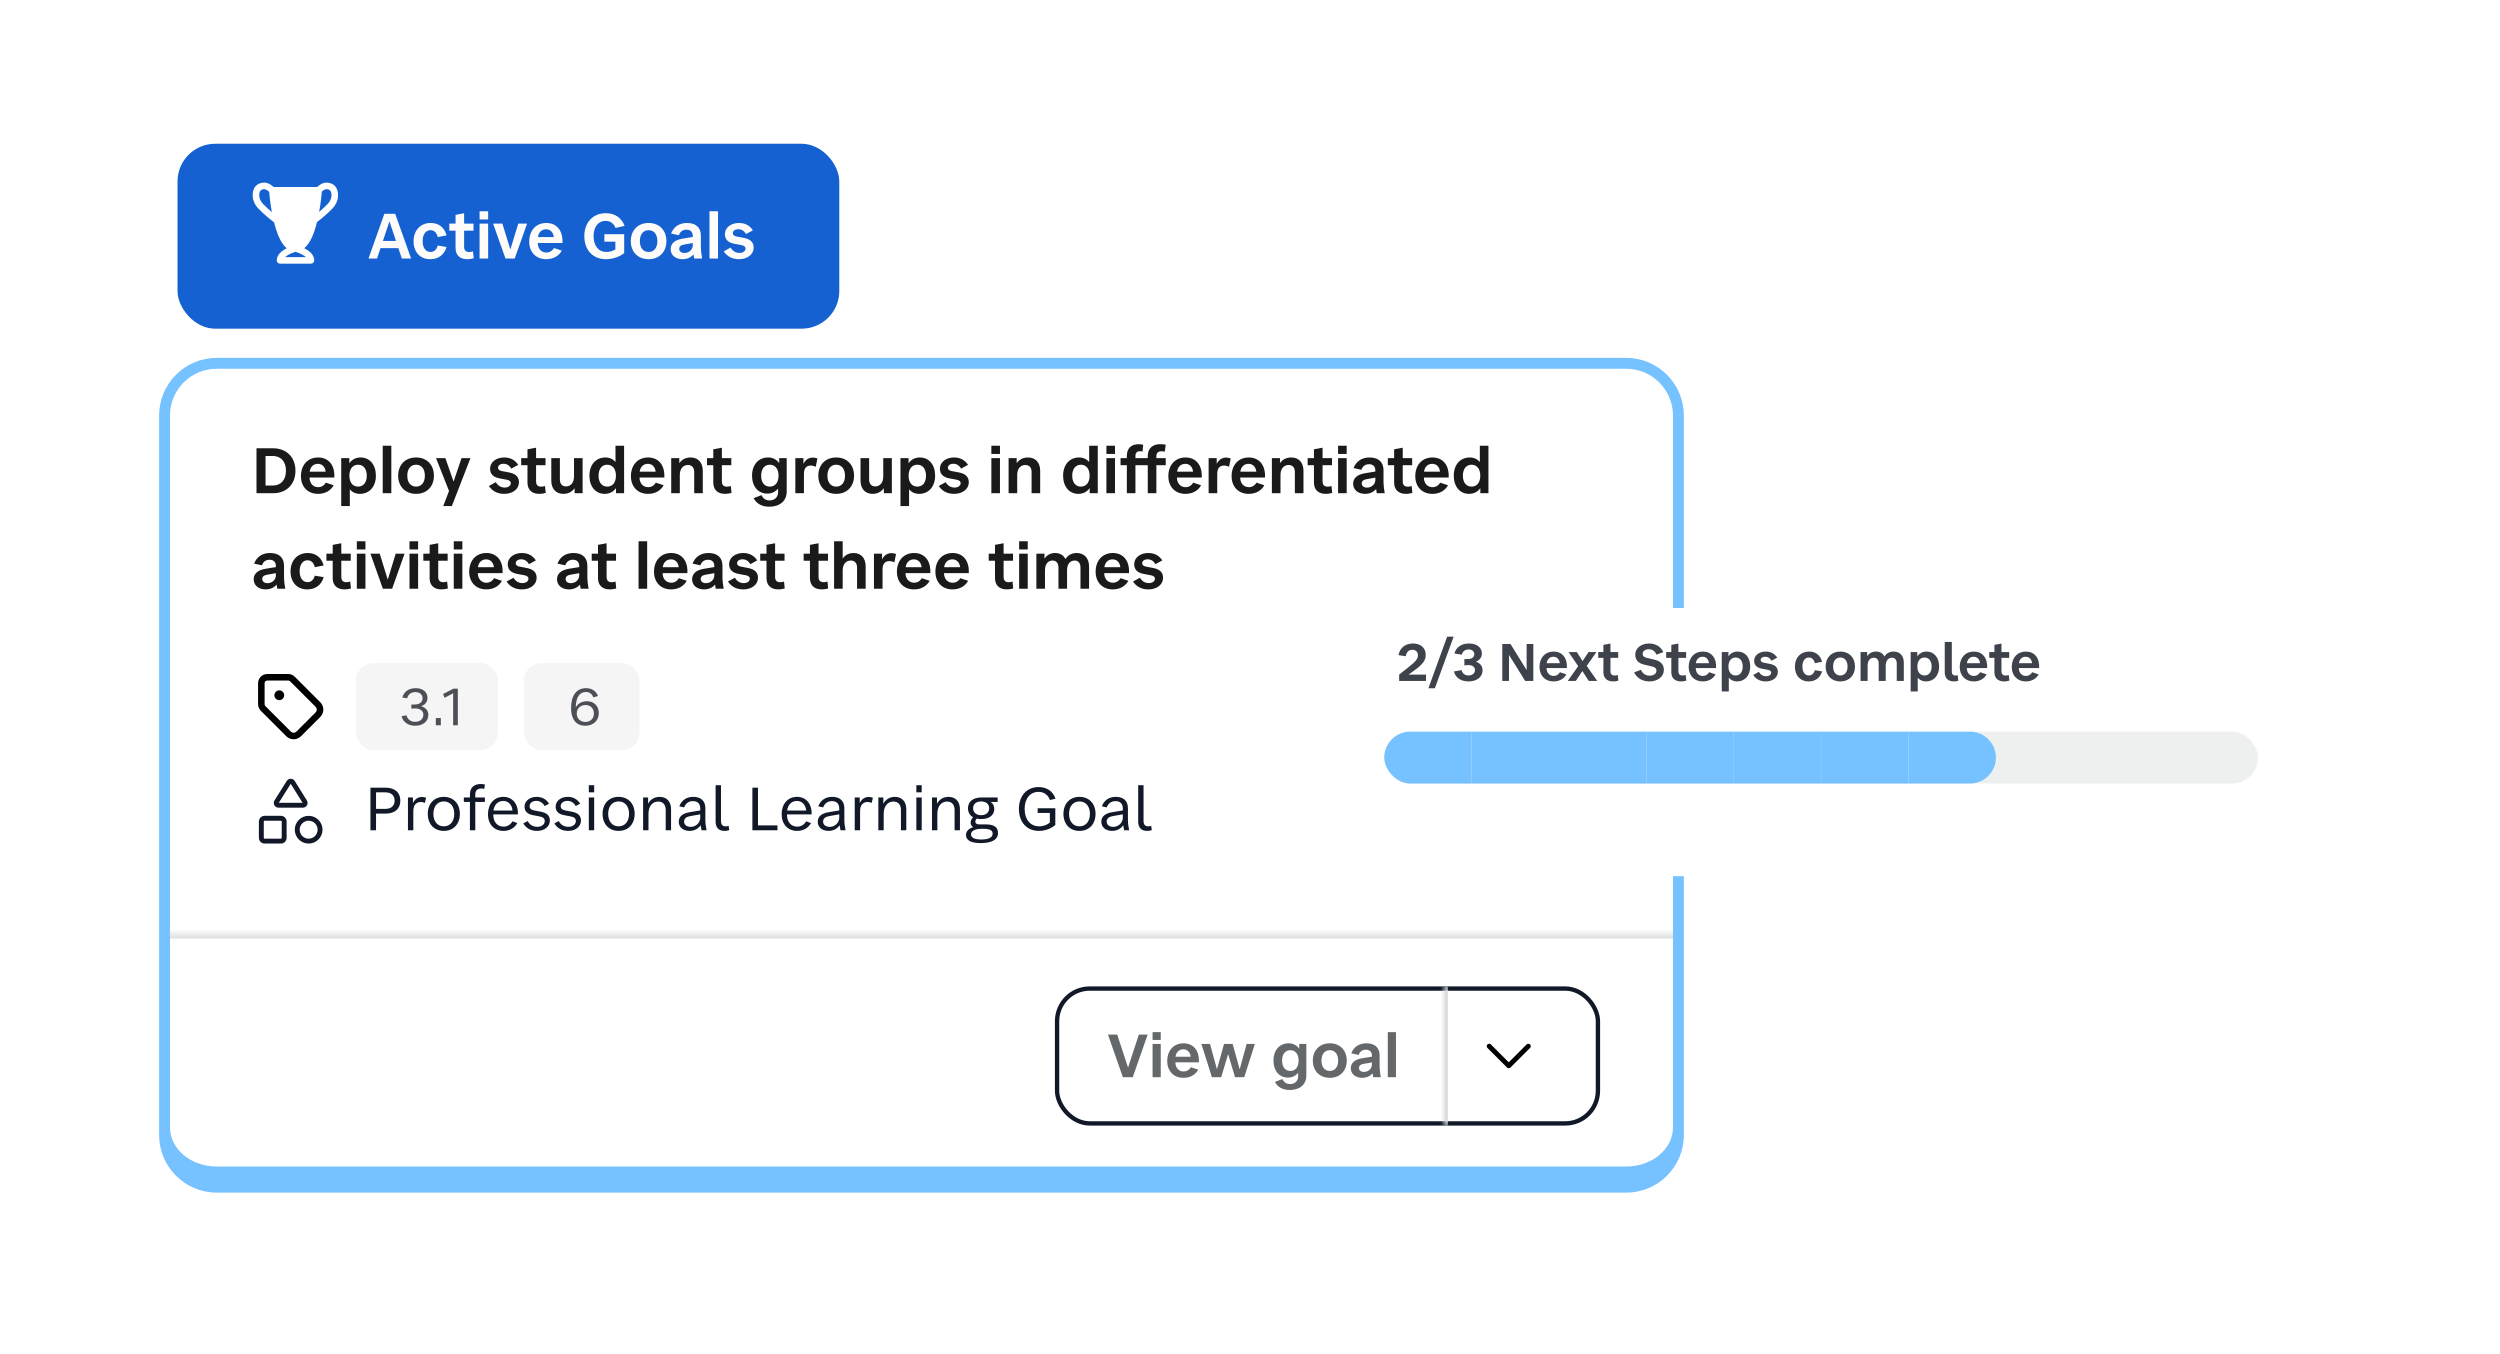 <?xml version="1.0" encoding="UTF-8"?> <svg xmlns="http://www.w3.org/2000/svg" width="471" height="255" viewBox="0 0 471 255" fill="none"><g filter="url(#filter0_d_6196_4034)"><g clip-path="url(#clip0_6196_4034)"><mask id="path-1-outside-1_6196_4034" maskUnits="userSpaceOnUse" x="29" y="61.957" width="289" height="159" fill="black"><rect fill="white" x="29" y="61.957" width="289" height="159"></rect><path d="M31 73.792C31 68.36 35.403 63.957 40.835 63.957H306.376C311.808 63.957 316.211 68.36 316.211 73.792V207.907C316.211 213.338 311.808 217.742 306.376 217.742H40.835C35.403 217.742 31 213.338 31 207.907V73.792Z"></path></mask><path d="M31 73.792C31 68.36 35.403 63.957 40.835 63.957H306.376C311.808 63.957 316.211 68.36 316.211 73.792V207.907C316.211 213.338 311.808 217.742 306.376 217.742H40.835C35.403 217.742 31 213.338 31 207.907V73.792Z" fill="white"></path><path d="M48.323 88.431V79.966H51.455C53.983 79.966 55.664 81.659 55.664 84.198C55.664 86.738 53.983 88.431 51.455 88.431H48.323ZM50.028 86.98H51.419C52.931 86.98 53.874 85.904 53.874 84.198C53.874 82.493 52.931 81.417 51.419 81.417H50.028V86.98ZM59.914 88.552C57.991 88.552 56.697 87.222 56.697 85.226C56.697 83.11 57.991 81.695 59.938 81.695C61.886 81.695 63.119 83.134 62.986 85.48H58.318C58.33 86.569 58.983 87.294 59.951 87.294C60.543 87.294 61.063 87.004 61.378 86.436L62.865 86.931C62.321 87.935 61.269 88.552 59.914 88.552ZM58.342 84.368H61.353C61.257 83.473 60.7 82.892 59.902 82.892C59.056 82.892 58.475 83.448 58.342 84.368ZM65.908 90.85H64.287V81.816H65.811V82.796C66.295 82.094 67.021 81.695 67.94 81.695C69.669 81.695 70.818 83.074 70.818 85.13C70.818 87.173 69.609 88.552 67.807 88.552C67.021 88.552 66.38 88.25 65.908 87.706V90.85ZM65.823 85.13C65.823 86.399 66.452 87.186 67.468 87.186C68.472 87.186 69.101 86.399 69.101 85.13C69.101 83.86 68.472 83.061 67.468 83.061C66.452 83.061 65.823 83.86 65.823 85.13ZM73.727 88.431H72.106V79.482H73.727V88.431ZM78.389 88.552C76.37 88.552 75.015 87.173 75.015 85.13C75.015 83.074 76.37 81.695 78.389 81.695C80.409 81.695 81.751 83.074 81.751 85.13C81.751 87.173 80.409 88.552 78.389 88.552ZM76.733 85.13C76.733 86.399 77.361 87.186 78.389 87.186C79.405 87.186 80.046 86.399 80.046 85.13C80.046 83.86 79.405 83.061 78.389 83.061C77.361 83.061 76.733 83.86 76.733 85.13ZM83.507 90.85L84.595 88.008L82.152 81.816H83.906L85.454 86.242L86.953 81.816H88.635L85.127 90.85H83.507ZM95.002 88.552C93.708 88.552 92.728 88.02 92.112 87.065L93.418 86.351C93.781 87.004 94.385 87.367 95.087 87.367C95.752 87.367 96.236 87.016 96.236 86.544C96.236 86.194 96.006 86 95.486 85.891L94.143 85.638C92.995 85.432 92.329 84.864 92.329 83.799C92.329 82.59 93.454 81.695 94.99 81.695C96.151 81.695 97.034 82.179 97.626 83.086L96.32 83.799C95.982 83.183 95.462 82.88 94.857 82.88C94.264 82.88 93.829 83.195 93.829 83.618C93.829 83.944 94.059 84.162 94.555 84.259L95.885 84.513C97.106 84.743 97.772 85.311 97.772 86.375C97.772 87.633 96.611 88.552 95.002 88.552ZM102.812 88.371C101.469 88.782 99.377 88.649 99.377 86.387V83.146H98.192V81.816H99.377V80.159L100.997 79.857V81.816H102.775V83.146H100.997V86.23C100.997 87.21 101.759 87.343 102.679 87.077L102.812 88.371ZM109.764 88.431H108.253V87.476C107.781 88.165 107.055 88.552 106.136 88.552C104.721 88.552 103.862 87.585 103.862 86.037V81.816H105.483V85.843C105.483 86.665 105.918 87.149 106.632 87.149C107.551 87.149 108.144 86.412 108.144 85.275V81.816H109.764V88.431ZM117.579 88.431H116.055V87.464C115.572 88.153 114.846 88.552 113.927 88.552C112.197 88.552 111.048 87.173 111.048 85.13C111.048 83.074 112.258 81.695 114.06 81.695C114.846 81.695 115.487 81.997 115.959 82.541V79.482H117.579V88.431ZM112.766 85.13C112.766 86.399 113.395 87.186 114.398 87.186C115.414 87.186 116.043 86.399 116.043 85.13C116.043 83.86 115.414 83.061 114.398 83.061C113.395 83.061 112.766 83.86 112.766 85.13ZM122.084 88.552C120.161 88.552 118.867 87.222 118.867 85.226C118.867 83.11 120.161 81.695 122.108 81.695C124.055 81.695 125.289 83.134 125.156 85.48H120.487C120.5 86.569 121.153 87.294 122.12 87.294C122.713 87.294 123.233 87.004 123.547 86.436L125.035 86.931C124.49 87.935 123.438 88.552 122.084 88.552ZM120.512 84.368H123.523C123.426 83.473 122.87 82.892 122.072 82.892C121.225 82.892 120.645 83.448 120.512 84.368ZM126.457 81.816H127.981V82.771C128.453 82.082 129.19 81.695 130.109 81.695C131.536 81.695 132.407 82.662 132.407 84.21V88.431H130.787V84.404C130.787 83.594 130.339 83.11 129.614 83.11C128.682 83.11 128.078 83.835 128.078 84.984V88.431H126.457V81.816ZM137.817 88.371C136.475 88.782 134.383 88.649 134.383 86.387V83.146H133.198V81.816H134.383V80.159L136.003 79.857V81.816H137.781V83.146H136.003V86.23C136.003 87.21 136.765 87.343 137.684 87.077L137.817 88.371ZM144.926 90.971C143.571 90.971 142.531 90.427 141.975 89.362L143.474 88.794C143.765 89.459 144.285 89.786 144.974 89.786C145.966 89.786 146.594 89.169 146.594 88.213V87.548C146.111 88.153 145.409 88.504 144.563 88.504C142.833 88.504 141.684 87.149 141.684 85.13C141.684 83.074 142.894 81.695 144.696 81.695C145.591 81.695 146.316 82.082 146.8 82.759V81.816H148.215V88.129C148.215 89.87 146.933 90.971 144.926 90.971ZM143.402 85.13C143.402 86.399 144.019 87.186 145.034 87.186C146.05 87.186 146.679 86.399 146.679 85.13C146.679 83.86 146.05 83.061 145.034 83.061C144.019 83.061 143.402 83.86 143.402 85.13ZM151.462 88.431H149.841V81.816H151.365V82.892C151.837 81.925 152.756 81.441 154.002 81.876L153.687 83.448C152.599 82.928 151.462 83.231 151.462 84.706V88.431ZM157.542 88.552C155.522 88.552 154.168 87.173 154.168 85.13C154.168 83.074 155.522 81.695 157.542 81.695C159.562 81.695 160.904 83.074 160.904 85.13C160.904 87.173 159.562 88.552 157.542 88.552ZM155.885 85.13C155.885 86.399 156.514 87.186 157.542 87.186C158.558 87.186 159.199 86.399 159.199 85.13C159.199 83.86 158.558 83.061 157.542 83.061C156.514 83.061 155.885 83.86 155.885 85.13ZM168.025 88.431H166.513V87.476C166.041 88.165 165.316 88.552 164.396 88.552C162.981 88.552 162.123 87.585 162.123 86.037V81.816H163.743V85.843C163.743 86.665 164.179 87.149 164.892 87.149C165.811 87.149 166.404 86.412 166.404 85.275V81.816H168.025V88.431ZM171.268 90.85H169.647V81.816H171.171V82.796C171.655 82.094 172.381 81.695 173.3 81.695C175.029 81.695 176.178 83.074 176.178 85.13C176.178 87.173 174.969 88.552 173.167 88.552C172.381 88.552 171.74 88.25 171.268 87.706V90.85ZM171.183 85.13C171.183 86.399 171.812 87.186 172.828 87.186C173.832 87.186 174.461 86.399 174.461 85.13C174.461 83.86 173.832 83.061 172.828 83.061C171.812 83.061 171.183 83.86 171.183 85.13ZM179.753 88.552C178.459 88.552 177.479 88.02 176.863 87.065L178.169 86.351C178.531 87.004 179.136 87.367 179.838 87.367C180.503 87.367 180.986 87.016 180.986 86.544C180.986 86.194 180.757 86 180.237 85.891L178.894 85.638C177.745 85.432 177.08 84.864 177.08 83.799C177.08 82.59 178.205 81.695 179.741 81.695C180.902 81.695 181.785 82.179 182.377 83.086L181.071 83.799C180.733 83.183 180.212 82.88 179.608 82.88C179.015 82.88 178.58 83.195 178.58 83.618C178.58 83.944 178.81 84.162 179.305 84.259L180.636 84.513C181.857 84.743 182.522 85.311 182.522 86.375C182.522 87.633 181.361 88.552 179.753 88.552ZM188.393 88.431H186.772V81.816H188.393V88.431ZM186.772 81.03V79.482H188.393V81.03H186.772ZM190.02 81.816H191.544V82.771C192.016 82.082 192.753 81.695 193.672 81.695C195.1 81.695 195.97 82.662 195.97 84.21V88.431H194.35V84.404C194.35 83.594 193.902 83.11 193.177 83.11C192.245 83.11 191.641 83.835 191.641 84.984V88.431H190.02V81.816ZM206.818 88.431H205.294V87.464C204.81 88.153 204.085 88.552 203.166 88.552C201.436 88.552 200.287 87.173 200.287 85.13C200.287 83.074 201.497 81.695 203.299 81.695C204.085 81.695 204.726 81.997 205.197 82.541V79.482H206.818V88.431ZM202.005 85.13C202.005 86.399 202.633 87.186 203.637 87.186C204.653 87.186 205.282 86.399 205.282 85.13C205.282 83.86 204.653 83.061 203.637 83.061C202.633 83.061 202.005 83.86 202.005 85.13ZM210.065 88.431H208.444V81.816H210.065V88.431ZM208.444 81.03V79.482H210.065V81.03H208.444ZM212.297 81.417C212.297 79.627 213.591 78.925 215.381 79.288L215.248 80.582C214.28 80.353 213.917 80.74 213.917 81.417V81.816H216.239V81.453C216.239 79.615 217.654 78.901 219.626 79.288L219.444 80.594C218.295 80.365 217.86 80.727 217.86 81.453V81.816H219.626V83.146H217.86V88.431H216.239V83.146H213.917V88.431H212.297V83.146H211.112V81.816H212.297V81.417ZM223.334 88.552C221.411 88.552 220.117 87.222 220.117 85.226C220.117 83.11 221.411 81.695 223.358 81.695C225.305 81.695 226.538 83.134 226.405 85.48H221.737C221.749 86.569 222.402 87.294 223.37 87.294C223.963 87.294 224.483 87.004 224.797 86.436L226.285 86.931C225.74 87.935 224.688 88.552 223.334 88.552ZM221.761 84.368H224.773C224.676 83.473 224.12 82.892 223.322 82.892C222.475 82.892 221.894 83.448 221.761 84.368ZM229.327 88.431H227.707V81.816H229.231V82.892C229.702 81.925 230.621 81.441 231.867 81.876L231.553 83.448C230.464 82.928 229.327 83.231 229.327 84.706V88.431ZM235.25 88.552C233.327 88.552 232.033 87.222 232.033 85.226C232.033 83.11 233.327 81.695 235.274 81.695C237.222 81.695 238.455 83.134 238.322 85.48H233.654C233.666 86.569 234.319 87.294 235.287 87.294C235.879 87.294 236.399 87.004 236.714 86.436L238.201 86.931C237.657 87.935 236.605 88.552 235.25 88.552ZM233.678 84.368H236.689C236.593 83.473 236.036 82.892 235.238 82.892C234.392 82.892 233.811 83.448 233.678 84.368ZM239.623 81.816H241.147V82.771C241.619 82.082 242.357 81.695 243.276 81.695C244.703 81.695 245.574 82.662 245.574 84.21V88.431H243.953V84.404C243.953 83.594 243.506 83.11 242.78 83.11C241.849 83.11 241.244 83.835 241.244 84.984V88.431H239.623V81.816ZM250.984 88.371C249.641 88.782 247.549 88.649 247.549 86.387V83.146H246.364V81.816H247.549V80.159L249.17 79.857V81.816H250.947V83.146H249.17V86.23C249.17 87.21 249.932 87.343 250.851 87.077L250.984 88.371ZM253.716 88.431H252.095V81.816H253.716V88.431ZM252.095 81.03V79.482H253.716V81.03H252.095ZM259.116 84.138C259.116 83.352 258.633 82.965 257.943 82.965C257.242 82.965 256.734 83.303 256.492 84.017L255.016 83.69C255.488 82.445 256.54 81.695 258.016 81.695C259.66 81.695 260.652 82.517 260.652 84.102V86.351C260.652 86.919 260.737 87.573 260.882 88.431H259.382C259.334 88.153 259.286 87.887 259.261 87.645C258.79 88.201 258.064 88.552 257.181 88.552C255.851 88.552 254.932 87.79 254.932 86.641C254.932 85.577 255.742 84.912 257.085 84.682L259.116 84.344V84.138ZM256.552 86.593C256.552 87.065 256.939 87.379 257.532 87.379C258.403 87.379 259.116 86.738 259.116 85.928V85.492L257.472 85.783C256.855 85.879 256.552 86.157 256.552 86.593ZM266.089 88.371C264.747 88.782 262.655 88.649 262.655 86.387V83.146H261.469V81.816H262.655V80.159L264.275 79.857V81.816H266.053V83.146H264.275V86.23C264.275 87.21 265.037 87.343 265.956 87.077L266.089 88.371ZM269.854 88.552C267.932 88.552 266.638 87.222 266.638 85.226C266.638 83.11 267.932 81.695 269.879 81.695C271.826 81.695 273.059 83.134 272.926 85.48H268.258C268.27 86.569 268.923 87.294 269.891 87.294C270.483 87.294 271.003 87.004 271.318 86.436L272.805 86.931C272.261 87.935 271.209 88.552 269.854 88.552ZM268.282 84.368H271.294C271.197 83.473 270.641 82.892 269.842 82.892C268.996 82.892 268.415 83.448 268.282 84.368ZM280.42 88.431H278.896V87.464C278.412 88.153 277.687 88.552 276.767 88.552C275.038 88.552 273.889 87.173 273.889 85.13C273.889 83.074 275.098 81.695 276.9 81.695C277.687 81.695 278.327 81.997 278.799 82.541V79.482H280.42V88.431ZM275.606 85.13C275.606 86.399 276.235 87.186 277.239 87.186C278.255 87.186 278.884 86.399 278.884 85.13C278.884 83.86 278.255 83.061 277.239 83.061C276.235 83.061 275.606 83.86 275.606 85.13ZM51.975 102.138C51.975 101.352 51.491 100.965 50.802 100.965C50.101 100.965 49.593 101.303 49.351 102.017L47.875 101.69C48.347 100.445 49.399 99.695 50.875 99.695C52.519 99.695 53.511 100.517 53.511 102.102V104.351C53.511 104.919 53.596 105.572 53.741 106.431H52.241C52.193 106.153 52.145 105.887 52.12 105.645C51.649 106.201 50.923 106.552 50.04 106.552C48.71 106.552 47.791 105.79 47.791 104.641C47.791 103.577 48.601 102.912 49.943 102.682L51.975 102.343V102.138ZM49.411 104.593C49.411 105.065 49.798 105.379 50.391 105.379C51.262 105.379 51.975 104.738 51.975 103.928V103.492L50.33 103.783C49.714 103.879 49.411 104.158 49.411 104.593ZM57.869 106.552C55.983 106.552 54.737 105.198 54.737 103.166C54.737 101.086 56.043 99.695 57.99 99.695C59.55 99.695 60.602 100.602 60.977 102.041L59.308 102.368C59.127 101.533 58.619 101.062 57.954 101.062C57.035 101.062 56.454 101.86 56.454 103.13C56.454 104.399 57.035 105.185 57.954 105.185C58.595 105.185 59.103 104.75 59.308 103.964L60.977 104.242C60.566 105.718 59.429 106.552 57.869 106.552ZM66.117 106.371C64.775 106.782 62.682 106.649 62.682 104.387V101.146H61.497V99.816H62.682V98.159L64.303 97.857V99.816H66.081V101.146H64.303V104.23C64.303 105.21 65.065 105.343 65.984 105.077L66.117 106.371ZM68.849 106.431H67.228V99.816H68.849V106.431ZM67.228 99.03V97.482H68.849V99.03H67.228ZM69.787 99.816H71.54L73.052 104.714L74.552 99.816H76.221L73.874 106.431H72.133L69.787 99.816ZM78.769 106.431H77.149V99.816H78.769V106.431ZM77.149 99.03V97.482H78.769V99.03H77.149ZM84.376 106.371C83.033 106.782 80.941 106.649 80.941 104.387V101.146H79.756V99.816H80.941V98.159L82.562 97.857V99.816H84.339V101.146H82.562V104.23C82.562 105.21 83.323 105.343 84.243 105.077L84.376 106.371ZM87.108 106.431H85.487V99.816H87.108V106.431ZM85.487 99.03V97.482H87.108V99.03H85.487ZM91.613 106.552C89.69 106.552 88.396 105.222 88.396 103.226C88.396 101.11 89.69 99.695 91.637 99.695C93.585 99.695 94.818 101.134 94.685 103.48H90.017C90.029 104.569 90.682 105.294 91.65 105.294C92.242 105.294 92.762 105.004 93.076 104.436L94.564 104.932C94.02 105.935 92.968 106.552 91.613 106.552ZM90.041 102.368H93.052C92.956 101.473 92.399 100.892 91.601 100.892C90.754 100.892 90.174 101.449 90.041 102.368ZM98.333 106.552C97.039 106.552 96.059 106.02 95.442 105.065L96.748 104.351C97.111 105.004 97.716 105.367 98.417 105.367C99.082 105.367 99.566 105.016 99.566 104.545C99.566 104.194 99.336 104 98.816 103.891L97.474 103.637C96.325 103.432 95.66 102.863 95.66 101.799C95.66 100.59 96.785 99.695 98.32 99.695C99.481 99.695 100.364 100.179 100.957 101.086L99.651 101.799C99.312 101.182 98.792 100.88 98.188 100.88C97.595 100.88 97.159 101.195 97.159 101.618C97.159 101.944 97.389 102.162 97.885 102.259L99.216 102.513C100.437 102.743 101.102 103.311 101.102 104.375C101.102 105.633 99.941 106.552 98.333 106.552ZM109.125 102.138C109.125 101.352 108.642 100.965 107.952 100.965C107.251 100.965 106.743 101.303 106.501 102.017L105.025 101.69C105.497 100.445 106.549 99.695 108.025 99.695C109.669 99.695 110.661 100.517 110.661 102.102V104.351C110.661 104.919 110.746 105.572 110.891 106.431H109.391C109.343 106.153 109.295 105.887 109.27 105.645C108.799 106.201 108.073 106.552 107.19 106.552C105.86 106.552 104.941 105.79 104.941 104.641C104.941 103.577 105.751 102.912 107.094 102.682L109.125 102.343V102.138ZM106.561 104.593C106.561 105.065 106.948 105.379 107.541 105.379C108.412 105.379 109.125 104.738 109.125 103.928V103.492L107.481 103.783C106.864 103.879 106.561 104.158 106.561 104.593ZM116.098 106.371C114.756 106.782 112.664 106.649 112.664 104.387V101.146H111.478V99.816H112.664V98.159L114.284 97.857V99.816H116.062V101.146H114.284V104.23C114.284 105.21 115.046 105.343 115.965 105.077L116.098 106.371ZM121.924 106.431H120.304V97.482H121.924V106.431ZM126.43 106.552C124.507 106.552 123.213 105.222 123.213 103.226C123.213 101.11 124.507 99.695 126.454 99.695C128.401 99.695 129.635 101.134 129.502 103.48H124.834C124.846 104.569 125.499 105.294 126.466 105.294C127.059 105.294 127.579 105.004 127.893 104.436L129.381 104.932C128.837 105.935 127.785 106.552 126.43 106.552ZM124.858 102.368H127.869C127.772 101.473 127.216 100.892 126.418 100.892C125.571 100.892 124.991 101.449 124.858 102.368ZM134.576 102.138C134.576 101.352 134.093 100.965 133.403 100.965C132.702 100.965 132.194 101.303 131.952 102.017L130.477 101.69C130.948 100.445 132.001 99.695 133.476 99.695C135.121 99.695 136.112 100.517 136.112 102.102V104.351C136.112 104.919 136.197 105.572 136.342 106.431H134.843C134.794 106.153 134.746 105.887 134.722 105.645C134.25 106.201 133.524 106.552 132.641 106.552C131.311 106.552 130.392 105.79 130.392 104.641C130.392 103.577 131.202 102.912 132.545 102.682L134.576 102.343V102.138ZM132.013 104.593C132.013 105.065 132.4 105.379 132.992 105.379C133.863 105.379 134.576 104.738 134.576 103.928V103.492L132.932 103.783C132.315 103.879 132.013 104.158 132.013 104.593ZM140.035 106.552C138.741 106.552 137.761 106.02 137.144 105.065L138.451 104.351C138.813 105.004 139.418 105.367 140.119 105.367C140.785 105.367 141.268 105.016 141.268 104.545C141.268 104.194 141.039 104 140.519 103.891L139.176 103.637C138.027 103.432 137.362 102.863 137.362 101.799C137.362 100.59 138.487 99.695 140.023 99.695C141.184 99.695 142.067 100.179 142.659 101.086L141.353 101.799C141.014 101.182 140.494 100.88 139.89 100.88C139.297 100.88 138.862 101.195 138.862 101.618C138.862 101.944 139.092 102.162 139.587 102.259L140.918 102.513C142.139 102.743 142.804 103.311 142.804 104.375C142.804 105.633 141.643 106.552 140.035 106.552ZM147.844 106.371C146.502 106.782 144.41 106.649 144.41 104.387V101.146H143.224V99.816H144.41V98.159L146.03 97.857V99.816H147.808V101.146H146.03V104.23C146.03 105.21 146.792 105.343 147.711 105.077L147.844 106.371ZM156.029 106.371C154.686 106.782 152.594 106.649 152.594 104.387V101.146H151.409V99.816H152.594V98.159L154.215 97.857V99.816H155.993V101.146H154.215V104.23C154.215 105.21 154.977 105.343 155.896 105.077L156.029 106.371ZM158.761 106.431H157.14V97.482H158.761V100.735C159.22 100.07 159.934 99.695 160.817 99.695C162.232 99.695 163.09 100.662 163.09 102.21V106.431H161.47V102.404C161.47 101.594 161.022 101.11 160.297 101.11C159.365 101.11 158.761 101.836 158.761 102.984V106.431ZM166.272 106.431H164.652V99.816H166.175V100.892C166.647 99.925 167.566 99.441 168.812 99.876L168.497 101.449C167.409 100.928 166.272 101.231 166.272 102.706V106.431ZM172.195 106.552C170.272 106.552 168.978 105.222 168.978 103.226C168.978 101.11 170.272 99.695 172.219 99.695C174.166 99.695 175.4 101.134 175.267 103.48H170.599C170.611 104.569 171.264 105.294 172.231 105.294C172.824 105.294 173.344 105.004 173.658 104.436L175.146 104.932C174.602 105.935 173.549 106.552 172.195 106.552ZM170.623 102.368H173.634C173.537 101.473 172.981 100.892 172.183 100.892C171.336 100.892 170.756 101.449 170.623 102.368ZM179.447 106.552C177.524 106.552 176.23 105.222 176.23 103.226C176.23 101.11 177.524 99.695 179.471 99.695C181.418 99.695 182.651 101.134 182.518 103.48H177.85C177.862 104.569 178.515 105.294 179.483 105.294C180.075 105.294 180.595 105.004 180.91 104.436L182.397 104.932C181.853 105.935 180.801 106.552 179.447 106.552ZM177.874 102.368H180.886C180.789 101.473 180.233 100.892 179.434 100.892C178.588 100.892 178.007 101.449 177.874 102.368ZM190.893 106.371C189.55 106.782 187.458 106.649 187.458 104.387V101.146H186.273V99.816H187.458V98.159L189.079 97.857V99.816H190.857V101.146H189.079V104.23C189.079 105.21 189.841 105.343 190.76 105.077L190.893 106.371ZM193.625 106.431H192.004V99.816H193.625V106.431ZM192.004 99.03V97.482H193.625V99.03H192.004ZM195.252 99.816H196.776V100.759C197.223 100.082 197.913 99.695 198.784 99.695C199.691 99.695 200.368 100.106 200.731 100.832C201.19 100.106 201.928 99.695 202.859 99.695C204.286 99.695 205.181 100.675 205.181 102.247V106.431H203.561V102.404C203.561 101.594 203.137 101.11 202.472 101.11C201.589 101.11 201.033 101.811 201.033 102.936V106.431H199.412V102.404C199.412 101.594 198.989 101.11 198.3 101.11C197.429 101.11 196.873 101.811 196.873 102.936V106.431H195.252V99.816ZM209.634 106.552C207.711 106.552 206.417 105.222 206.417 103.226C206.417 101.11 207.711 99.695 209.658 99.695C211.605 99.695 212.839 101.134 212.705 103.48H208.037C208.049 104.569 208.702 105.294 209.67 105.294C210.263 105.294 210.783 105.004 211.097 104.436L212.585 104.932C212.04 105.935 210.988 106.552 209.634 106.552ZM208.061 102.368H211.073C210.976 101.473 210.42 100.892 209.622 100.892C208.775 100.892 208.195 101.449 208.061 102.368ZM216.353 106.552C215.059 106.552 214.079 106.02 213.463 105.065L214.769 104.351C215.132 105.004 215.736 105.367 216.438 105.367C217.103 105.367 217.587 105.016 217.587 104.545C217.587 104.194 217.357 104 216.837 103.891L215.494 103.637C214.346 103.432 213.68 102.863 213.68 101.799C213.68 100.59 214.805 99.695 216.341 99.695C217.502 99.695 218.385 100.179 218.977 101.086L217.671 101.799C217.333 101.182 216.813 100.88 216.208 100.88C215.615 100.88 215.18 101.195 215.18 101.618C215.18 101.944 215.41 102.162 215.906 102.259L217.236 102.513C218.457 102.743 219.123 103.311 219.123 104.375C219.123 105.633 217.962 106.552 216.353 106.552Z" fill="#1A1A1A"></path><path d="M54.312 122.495C54.768 122.495 55.206 122.676 55.528 122.999L60.346 127.817C60.71 128.184 60.915 128.68 60.915 129.196C60.915 129.713 60.71 130.21 60.346 130.576L56.702 134.22C56.336 134.584 55.839 134.789 55.322 134.789C54.806 134.789 54.31 134.584 53.943 134.22L53.941 134.219L49.125 129.402C48.802 129.08 48.621 128.642 48.621 128.186V124.217C48.621 123.76 48.802 123.322 49.125 122.999C49.448 122.676 49.886 122.495 50.343 122.495H54.312ZM50.343 123.725C50.212 123.725 50.086 123.776 49.994 123.868C49.902 123.96 49.851 124.086 49.851 124.217V128.185C49.851 128.315 49.902 128.441 49.994 128.533L54.81 133.348C54.946 133.483 55.13 133.559 55.322 133.56C55.514 133.56 55.699 133.484 55.835 133.349L59.474 129.71C59.609 129.574 59.685 129.388 59.685 129.196C59.685 129.005 59.609 128.821 59.475 128.685L54.659 123.869C54.567 123.777 54.442 123.725 54.312 123.725H50.343ZM52.616 125.568C53.125 125.568 53.538 125.981 53.538 126.49C53.538 126.999 53.125 127.412 52.616 127.412C52.107 127.412 51.694 126.999 51.694 126.49C51.694 125.981 52.107 125.569 52.616 125.568ZM52.918 126.429C52.922 126.449 52.924 126.469 52.924 126.49C52.924 126.511 52.922 126.533 52.918 126.553C52.922 126.533 52.924 126.512 52.924 126.49C52.924 126.469 52.922 126.449 52.918 126.429Z" fill="black"></path><rect x="67.061" y="120.446" width="26.752" height="16.392" rx="3.278" fill="#F5F5F5"></rect><path d="M78.198 132.24C76.9 132.24 75.897 131.522 75.661 130.431L76.585 130.273C76.763 131.041 77.392 131.503 78.198 131.503C79.133 131.503 79.762 130.962 79.762 130.165C79.762 129.487 79.221 128.975 78.189 128.975C77.962 128.975 77.736 128.995 77.5 129.015V128.238H78.11C79.143 128.238 79.615 127.697 79.615 127.067C79.615 126.369 79.064 125.897 78.257 125.897C77.392 125.897 76.861 126.399 76.704 127.067L75.799 126.93C76.074 125.867 76.969 125.159 78.317 125.159C79.654 125.159 80.539 125.887 80.539 126.989C80.539 127.746 80.097 128.297 79.339 128.552C80.195 128.798 80.697 129.378 80.697 130.195C80.697 131.424 79.693 132.24 78.198 132.24ZM82.108 132.142V130.795H83.053V132.142H82.108ZM83.749 126.969L83.474 126.261L85.411 125.258H86.257V132.142H85.372V126.133L83.749 126.969Z" fill="#4C5056"></path><rect x="98.731" y="120.446" width="21.752" height="16.392" rx="3.278" fill="#F5F5F5"></rect><path d="M110.272 132.24C108.541 132.24 107.587 131.021 107.587 128.897C107.587 126.507 108.629 125.159 110.409 125.159C111.481 125.159 112.307 125.69 112.671 126.644L111.776 126.89C111.54 126.221 111.049 125.877 110.37 125.877C109.209 125.877 108.501 126.871 108.472 128.779C108.855 128.061 109.622 127.618 110.596 127.618C111.914 127.618 112.809 128.523 112.809 129.86C112.809 131.267 111.776 132.24 110.272 132.24ZM108.659 129.929C108.659 130.873 109.318 131.522 110.272 131.522C111.235 131.522 111.894 130.873 111.894 129.929C111.894 128.985 111.255 128.336 110.331 128.336C109.337 128.336 108.659 128.985 108.659 129.929Z" fill="#4C5056"></path><path fill-rule="evenodd" clip-rule="evenodd" d="M51.718 146.304L54.008 142.664L53.995 142.686L54.138 142.495L54.323 142.35L54.538 142.259L54.775 142.227L54.996 142.255L55.199 142.335L55.377 142.461L55.521 142.631C55.523 142.634 55.525 142.637 55.527 142.639L57.789 146.273L57.908 146.515L57.949 146.782L57.931 146.962L57.878 147.129L57.796 147.28L57.688 147.411L57.558 147.519L57.407 147.601L57.24 147.654L57.061 147.673H57.059H52.493L52.47 147.674L52.29 147.656L52.123 147.603L51.971 147.521L51.84 147.412L51.732 147.281L51.649 147.13L51.597 146.962L51.579 146.783L51.615 146.531C51.615 146.531 51.717 146.309 51.718 146.304ZM52.526 146.751H57.001C56.803 146.433 55.013 143.559 54.775 143.177L52.526 146.751ZM53.999 150.286V153.359C53.999 153.953 53.517 154.435 52.923 154.435H49.85C49.256 154.435 48.774 153.953 48.774 153.359V150.286C48.774 149.692 49.256 149.21 49.85 149.21H52.923C53.517 149.21 53.999 149.692 53.999 150.286ZM53.077 150.286C53.077 150.201 53.008 150.132 52.923 150.132H49.85C49.765 150.132 49.696 150.201 49.696 150.286V153.359C49.696 153.444 49.765 153.513 49.85 153.513H52.923C53.008 153.513 53.077 153.444 53.077 153.359V150.286ZM58.148 149.21C59.59 149.21 60.761 150.38 60.761 151.822C60.761 153.264 59.59 154.435 58.148 154.435C56.706 154.435 55.536 153.264 55.536 151.822C55.536 150.38 56.706 149.21 58.148 149.21ZM58.148 150.132C57.215 150.132 56.458 150.889 56.458 151.822C56.458 152.756 57.215 153.513 58.148 153.513C59.081 153.513 59.839 152.756 59.839 151.822C59.839 150.889 59.081 150.132 58.148 150.132Z" fill="#111827"></path><path d="M69.79 151.936V143.904H72.636C74.391 143.904 75.424 144.81 75.424 146.348C75.424 147.885 74.391 148.792 72.636 148.792H70.846V151.936H69.79ZM70.846 147.897H72.613C73.703 147.897 74.345 147.323 74.345 146.348C74.345 145.361 73.703 144.787 72.613 144.787H70.846V147.897ZM77.868 151.936H76.858V145.751H77.799V146.807C78.235 145.854 79.141 145.407 80.277 145.797L80.059 146.772C78.992 146.313 77.868 146.749 77.868 148.275V151.936ZM83.61 152.05C81.797 152.05 80.592 150.765 80.592 148.838C80.592 146.921 81.797 145.636 83.61 145.636C85.434 145.636 86.639 146.921 86.639 148.838C86.639 150.765 85.434 152.05 83.61 152.05ZM81.648 148.838C81.648 150.26 82.416 151.19 83.61 151.19C84.815 151.19 85.583 150.26 85.583 148.838C85.583 147.426 84.815 146.497 83.61 146.497C82.416 146.497 81.648 147.426 81.648 148.838ZM88.533 145.2C88.533 143.663 89.646 142.963 91.356 143.296L91.241 144.122C90.047 143.892 89.543 144.351 89.543 145.2V145.751H91.356V146.589H89.543V151.936H88.533V146.589H87.385V145.751H88.533V145.2ZM94.846 152.05C93.102 152.05 91.932 150.8 91.932 148.929C91.932 146.956 93.091 145.636 94.835 145.636C96.521 145.636 97.657 146.944 97.577 148.941H92.941V149.044C92.941 150.364 93.71 151.247 94.869 151.247C95.592 151.247 96.189 150.88 96.544 150.249L97.462 150.57C96.992 151.454 96.062 152.05 94.846 152.05ZM92.964 148.218H96.556C96.464 147.139 95.775 146.405 94.823 146.405C93.802 146.405 93.114 147.105 92.964 148.218ZM101.186 152.05C99.982 152.05 99.121 151.534 98.582 150.639L99.408 150.191C99.787 150.903 100.418 151.282 101.232 151.282C102.036 151.282 102.632 150.823 102.632 150.203C102.632 149.721 102.334 149.457 101.691 149.331L100.429 149.09C99.397 148.895 98.823 148.39 98.823 147.472C98.823 146.417 99.798 145.636 101.106 145.636C102.139 145.636 102.93 146.095 103.435 146.921L102.609 147.369C102.254 146.726 101.714 146.394 101.037 146.394C100.303 146.394 99.775 146.807 99.775 147.38C99.775 147.828 100.062 148.092 100.67 148.206L101.944 148.447C103.022 148.665 103.596 149.17 103.596 150.1C103.596 151.224 102.575 152.05 101.186 152.05ZM107.047 152.05C105.842 152.05 104.981 151.534 104.442 150.639L105.268 150.191C105.647 150.903 106.278 151.282 107.093 151.282C107.896 151.282 108.492 150.823 108.492 150.203C108.492 149.721 108.194 149.457 107.552 149.331L106.289 149.09C105.257 148.895 104.683 148.39 104.683 147.472C104.683 146.417 105.658 145.636 106.966 145.636C107.999 145.636 108.791 146.095 109.296 146.921L108.469 147.369C108.114 146.726 107.575 146.394 106.898 146.394C106.163 146.394 105.635 146.807 105.635 147.38C105.635 147.828 105.922 148.092 106.53 148.206L107.804 148.447C108.883 148.665 109.456 149.17 109.456 150.1C109.456 151.224 108.435 152.05 107.047 152.05ZM111.942 151.936H110.933V145.751H111.942V151.936ZM110.933 144.787V143.445H111.942V144.787H110.933ZM116.542 152.05C114.729 152.05 113.524 150.765 113.524 148.838C113.524 146.921 114.729 145.636 116.542 145.636C118.366 145.636 119.571 146.921 119.571 148.838C119.571 150.765 118.366 152.05 116.542 152.05ZM114.579 148.838C114.579 150.26 115.348 151.19 116.542 151.19C117.746 151.19 118.515 150.26 118.515 148.838C118.515 147.426 117.746 146.497 116.542 146.497C115.348 146.497 114.579 147.426 114.579 148.838ZM121.163 145.751H122.104V146.933C122.54 146.118 123.309 145.636 124.284 145.636C125.615 145.636 126.429 146.531 126.429 147.966V151.936H125.42V148.08C125.42 147.105 124.892 146.52 124.008 146.52C122.895 146.52 122.173 147.415 122.173 148.815V151.936H121.163V145.751ZM131.926 147.805C131.926 146.83 131.306 146.439 130.56 146.439C129.769 146.439 129.183 146.841 128.897 147.621L127.979 147.415C128.403 146.29 129.31 145.636 130.595 145.636C131.96 145.636 132.89 146.313 132.89 147.782V150.054C132.89 150.628 132.981 151.236 133.119 151.936H132.167C132.098 151.603 132.041 151.282 132.006 150.983C131.57 151.626 130.813 152.05 129.918 152.05C128.702 152.05 127.875 151.362 127.875 150.318C127.875 149.331 128.633 148.746 129.86 148.539L131.926 148.195V147.805ZM128.885 150.295C128.885 150.891 129.379 151.293 130.124 151.293C131.1 151.293 131.926 150.524 131.926 149.56V148.929L130.09 149.251C129.321 149.377 128.885 149.71 128.885 150.295ZM135.832 150.191C135.832 151.224 136.554 151.316 137.277 151.098L137.381 151.913C136.336 152.234 134.822 152.119 134.822 150.283V143.445H135.832V150.191ZM141.749 151.936V143.904H142.805V151.018H146.477V151.936H141.749ZM150.177 152.05C148.433 152.05 147.262 150.8 147.262 148.929C147.262 146.956 148.421 145.636 150.165 145.636C151.852 145.636 152.988 146.944 152.908 148.941H148.272V149.044C148.272 150.364 149.041 151.247 150.2 151.247C150.923 151.247 151.519 150.88 151.875 150.249L152.793 150.57C152.322 151.454 151.393 152.05 150.177 152.05ZM148.295 148.218H151.886C151.795 147.139 151.106 146.405 150.154 146.405C149.133 146.405 148.444 147.105 148.295 148.218ZM158.112 147.805C158.112 146.83 157.492 146.439 156.747 146.439C155.955 146.439 155.37 146.841 155.083 147.621L154.165 147.415C154.59 146.29 155.496 145.636 156.781 145.636C158.147 145.636 159.076 146.313 159.076 147.782V150.054C159.076 150.628 159.168 151.236 159.305 151.936H158.353C158.284 151.603 158.227 151.282 158.192 150.983C157.756 151.626 156.999 152.05 156.104 152.05C154.888 152.05 154.062 151.362 154.062 150.318C154.062 149.331 154.819 148.746 156.047 148.539L158.112 148.195V147.805ZM155.071 150.295C155.071 150.891 155.565 151.293 156.311 151.293C157.286 151.293 158.112 150.524 158.112 149.56V148.929L156.276 149.251C155.507 149.377 155.071 149.71 155.071 150.295ZM162.04 151.936H161.031V145.751H161.971V146.807C162.407 145.854 163.314 145.407 164.45 145.797L164.232 146.772C163.165 146.313 162.04 146.749 162.04 148.275V151.936ZM165.479 145.751H166.42V146.933C166.856 146.118 167.625 145.636 168.6 145.636C169.931 145.636 170.746 146.531 170.746 147.966V151.936H169.736V148.08C169.736 147.105 169.208 146.52 168.325 146.52C167.212 146.52 166.489 147.415 166.489 148.815V151.936H165.479V145.751ZM173.649 151.936H172.639V145.751H173.649V151.936ZM172.639 144.787V143.445H173.649V144.787H172.639ZM175.586 145.751H176.527V146.933C176.963 146.118 177.732 145.636 178.707 145.636C180.038 145.636 180.853 146.531 180.853 147.966V151.936H179.843V148.08C179.843 147.105 179.315 146.52 178.432 146.52C177.319 146.52 176.596 147.415 176.596 148.815V151.936H175.586V145.751ZM184.754 154.345C183.01 154.345 181.989 153.863 181.989 152.819C181.989 152.119 182.528 151.591 183.354 151.339C182.712 150.96 182.712 150.088 183.331 149.48C182.723 149.136 182.367 148.551 182.367 147.793C182.367 146.531 183.32 145.751 184.903 145.751H187.955V146.589H186.647C187.083 146.898 187.324 147.346 187.324 147.908C187.324 149.079 186.395 149.813 184.869 149.824C184.559 149.824 184.284 149.79 184.02 149.733C183.561 150.169 183.687 150.823 184.433 150.823H185.741C187.278 150.823 188.024 151.373 188.024 152.44C188.024 153.737 186.808 154.345 184.754 154.345ZM182.941 152.704C182.941 153.358 183.653 153.668 184.892 153.668C186.211 153.668 187.014 153.312 187.014 152.567C187.014 151.924 186.452 151.66 185.293 151.66H184.834C183.721 151.66 182.941 152.05 182.941 152.704ZM183.331 147.77C183.331 148.574 183.916 149.09 184.846 149.09C185.775 149.09 186.36 148.574 186.36 147.77C186.36 147.002 185.775 146.497 184.846 146.497C183.916 146.497 183.331 147.002 183.331 147.77ZM195.714 152.05C193.465 152.05 191.962 150.398 191.962 147.92C191.962 145.441 193.442 143.789 195.679 143.789C197.251 143.789 198.41 144.627 198.858 145.981L197.802 146.233C197.469 145.269 196.689 144.695 195.656 144.695C194.073 144.695 193.04 145.969 193.04 147.92C193.04 149.905 194.13 151.19 195.794 151.19C196.597 151.19 197.32 150.88 197.79 150.49V148.665H195.496V147.782H198.823V150.926C198.181 151.511 197.068 152.05 195.714 152.05ZM203.37 152.05C201.557 152.05 200.352 150.765 200.352 148.838C200.352 146.921 201.557 145.636 203.37 145.636C205.194 145.636 206.399 146.921 206.399 148.838C206.399 150.765 205.194 152.05 203.37 152.05ZM201.408 148.838C201.408 150.26 202.177 151.19 203.37 151.19C204.575 151.19 205.343 150.26 205.343 148.838C205.343 147.426 204.575 146.497 203.37 146.497C202.177 146.497 201.408 147.426 201.408 148.838ZM211.538 147.805C211.538 146.83 210.918 146.439 210.173 146.439C209.381 146.439 208.796 146.841 208.509 147.621L207.591 147.415C208.015 146.29 208.922 145.636 210.207 145.636C211.572 145.636 212.502 146.313 212.502 147.782V150.054C212.502 150.628 212.594 151.236 212.731 151.936H211.779C211.71 151.603 211.653 151.282 211.618 150.983C211.182 151.626 210.425 152.05 209.53 152.05C208.314 152.05 207.488 151.362 207.488 150.318C207.488 149.331 208.245 148.746 209.473 148.539L211.538 148.195V147.805ZM208.497 150.295C208.497 150.891 208.991 151.293 209.737 151.293C210.712 151.293 211.538 150.524 211.538 149.56V148.929L209.702 149.251C208.933 149.377 208.497 149.71 208.497 150.295ZM215.444 150.191C215.444 151.224 216.167 151.316 216.89 151.098L216.993 151.913C215.949 152.234 214.434 152.119 214.434 150.283V143.445H215.444V150.191Z" fill="#111827"></path><mask id="path-11-inside-2_6196_4034" fill="white"><path d="M31 171.508H316.211V217.404H31V171.508Z"></path></mask><path d="M31 171.508V172.327H316.211V171.508V170.688H31V171.508Z" fill="#D9DADA" mask="url(#path-11-inside-2_6196_4034)"></path><rect x="199.153" y="181.752" width="101.896" height="25.407" rx="6.147" fill="white"></rect><rect x="199.153" y="181.752" width="101.896" height="25.407" rx="6.147" stroke="#111827" stroke-width="0.82"></rect><path d="M208.739 190.424H210.483L212.525 196.643L214.556 190.424H216.22L213.409 198.456H211.55L208.739 190.424ZM218.683 198.456H217.146V192.18H218.683V198.456ZM217.146 191.434V189.965H218.683V191.434H217.146ZM222.958 198.571C221.133 198.571 219.906 197.308 219.906 195.415C219.906 193.407 221.133 192.065 222.981 192.065C224.828 192.065 225.998 193.43 225.872 195.656H221.443C221.455 196.689 222.074 197.377 222.992 197.377C223.554 197.377 224.048 197.102 224.346 196.563L225.758 197.033C225.241 197.985 224.243 198.571 222.958 198.571ZM221.466 194.601H224.323C224.231 193.751 223.704 193.201 222.946 193.201C222.143 193.201 221.592 193.729 221.466 194.601ZM226.341 192.18H227.959L229.278 196.964L230.609 192.18H232.227L233.558 196.964L234.866 192.18H236.415L234.419 198.456H232.686L231.378 194.107L230.07 198.456H228.326L226.341 192.18ZM242.993 200.865C241.708 200.865 240.721 200.349 240.193 199.339L241.616 198.8C241.892 199.431 242.385 199.741 243.039 199.741C243.98 199.741 244.577 199.156 244.577 198.249V197.618C244.118 198.192 243.452 198.525 242.649 198.525C241.008 198.525 239.918 197.24 239.918 195.323C239.918 193.373 241.065 192.065 242.775 192.065C243.624 192.065 244.313 192.432 244.772 193.074V192.18H246.114V198.169C246.114 199.821 244.898 200.865 242.993 200.865ZM241.547 195.323C241.547 196.528 242.133 197.274 243.096 197.274C244.06 197.274 244.657 196.528 244.657 195.323C244.657 194.119 244.06 193.361 243.096 193.361C242.133 193.361 241.547 194.119 241.547 195.323ZM250.537 198.571C248.621 198.571 247.336 197.263 247.336 195.323C247.336 193.373 248.621 192.065 250.537 192.065C252.453 192.065 253.727 193.373 253.727 195.323C253.727 197.263 252.453 198.571 250.537 198.571ZM248.965 195.323C248.965 196.528 249.562 197.274 250.537 197.274C251.501 197.274 252.109 196.528 252.109 195.323C252.109 194.119 251.501 193.361 250.537 193.361C249.562 193.361 248.965 194.119 248.965 195.323ZM258.464 194.383C258.464 193.637 258.005 193.27 257.351 193.27C256.686 193.27 256.204 193.591 255.974 194.268L254.575 193.958C255.022 192.776 256.02 192.065 257.42 192.065C258.981 192.065 259.921 192.845 259.921 194.348V196.482C259.921 197.022 260.002 197.641 260.139 198.456H258.717C258.671 198.192 258.625 197.939 258.602 197.71C258.154 198.238 257.466 198.571 256.628 198.571C255.366 198.571 254.494 197.848 254.494 196.758C254.494 195.748 255.263 195.117 256.537 194.899L258.464 194.578V194.383ZM256.032 196.712C256.032 197.159 256.399 197.458 256.961 197.458C257.787 197.458 258.464 196.849 258.464 196.081V195.668L256.904 195.943C256.319 196.035 256.032 196.299 256.032 196.712ZM262.999 198.456H261.462V189.965H262.999V198.456Z" fill="#65686A"></path><mask id="path-15-inside-3_6196_4034" fill="white"><path d="M271.954 181.343H291.624V207.569H271.954V181.343Z"></path></mask><path d="M271.954 207.569H272.774V181.343H271.954H271.135V207.569H271.954Z" fill="#D9DADA" mask="url(#path-15-inside-3_6196_4034)"></path><path fill-rule="evenodd" clip-rule="evenodd" d="M280.234 192.286C280.414 192.106 280.706 192.106 280.886 192.286L284.248 195.648L287.61 192.286C287.79 192.106 288.082 192.106 288.262 192.286C288.442 192.466 288.442 192.758 288.262 192.938L284.574 196.626C284.394 196.806 284.102 196.806 283.922 196.626L280.234 192.938C280.054 192.758 280.054 192.466 280.234 192.286Z" fill="black"></path></g><path d="M29.976 73.792C29.976 67.794 34.837 62.933 40.835 62.933H306.376C312.374 62.933 317.236 67.794 317.236 73.792H315.187C315.187 68.926 311.242 64.981 306.376 64.981H40.835C35.969 64.981 32.025 68.926 32.025 73.792H29.976ZM317.236 209.341C317.236 215.338 312.374 220.2 306.376 220.2H40.835C34.837 220.2 29.976 215.338 29.976 209.341L32.025 207.907C32.025 211.98 35.969 215.283 40.835 215.283H306.376C311.242 215.283 315.187 211.98 315.187 207.907L317.236 209.341ZM40.835 220.2C34.837 220.2 29.976 215.338 29.976 209.341V73.792C29.976 67.794 34.837 62.933 40.835 62.933V64.981C35.969 64.981 32.025 68.926 32.025 73.792V207.907C32.025 211.98 35.969 215.283 40.835 215.283V220.2ZM306.376 62.933C312.374 62.933 317.236 67.794 317.236 73.792V209.341C317.236 215.338 312.374 220.2 306.376 220.2V215.283C311.242 215.283 315.187 211.98 315.187 207.907V73.792C315.187 68.926 311.242 64.981 306.376 64.981V62.933Z" fill="#76C1FF" mask="url(#path-1-outside-1_6196_4034)"></path></g><g filter="url(#filter1_d_6196_4034)"><g filter="url(#filter2_d_6196_4034)"><rect x="33.444" y="21.311" width="124.678" height="34.842" rx="7.102" fill="#1561D2"></rect><path d="M69.422 42.941L72.408 34.514H74.455L77.452 42.941H75.707L75.057 40.979H71.686L71.036 42.941H69.422ZM72.143 39.618H74.599L73.371 35.934L72.143 39.618ZM81.036 43.061C79.158 43.061 77.918 41.713 77.918 39.691C77.918 37.62 79.218 36.235 81.156 36.235C82.709 36.235 83.757 37.138 84.13 38.571L82.468 38.896C82.288 38.065 81.782 37.596 81.12 37.596C80.205 37.596 79.627 38.39 79.627 39.654C79.627 40.918 80.205 41.701 81.12 41.701C81.758 41.701 82.264 41.267 82.468 40.485L84.13 40.762C83.72 42.231 82.589 43.061 81.036 43.061ZM89.246 42.881C87.91 43.29 85.827 43.158 85.827 40.906V37.68H84.647V36.356H85.827V34.706L87.44 34.405V36.356H89.21V37.68H87.44V40.75C87.44 41.725 88.199 41.857 89.114 41.593L89.246 42.881ZM91.966 42.941H90.352V36.356H91.966V42.941ZM90.352 35.573V34.032H91.966V35.573H90.352ZM92.899 36.356H94.645L96.15 41.231L97.642 36.356H99.304L96.968 42.941H95.235L92.899 36.356ZM102.905 43.061C100.991 43.061 99.703 41.737 99.703 39.751C99.703 37.644 100.991 36.235 102.929 36.235C104.867 36.235 106.095 37.668 105.963 40.004H101.316C101.328 41.087 101.978 41.809 102.941 41.809C103.531 41.809 104.049 41.52 104.362 40.955L105.843 41.448C105.301 42.447 104.253 43.061 102.905 43.061ZM101.34 38.896H104.338C104.241 38.005 103.688 37.427 102.893 37.427C102.05 37.427 101.472 37.981 101.34 38.896ZM114.131 43.061C111.699 43.061 110.086 41.328 110.086 38.727C110.086 36.127 111.711 34.393 114.143 34.393C115.864 34.393 117.141 35.296 117.67 36.789L115.961 37.174C115.66 36.332 114.986 35.838 114.095 35.838C112.71 35.838 111.831 36.958 111.831 38.727C111.831 40.545 112.77 41.701 114.263 41.701C114.913 41.701 115.491 41.496 115.937 41.207V39.763H113.866V38.354H117.598V41.906C116.864 42.508 115.624 43.061 114.131 43.061ZM122.201 43.061C120.191 43.061 118.842 41.689 118.842 39.654C118.842 37.608 120.191 36.235 122.201 36.235C124.212 36.235 125.548 37.608 125.548 39.654C125.548 41.689 124.212 43.061 122.201 43.061ZM120.552 39.654C120.552 40.918 121.178 41.701 122.201 41.701C123.213 41.701 123.851 40.918 123.851 39.654C123.851 38.39 123.213 37.596 122.201 37.596C121.178 37.596 120.552 38.39 120.552 39.654ZM130.519 38.667C130.519 37.885 130.037 37.499 129.351 37.499C128.653 37.499 128.147 37.837 127.906 38.547L126.438 38.222C126.907 36.982 127.954 36.235 129.423 36.235C131.06 36.235 132.048 37.054 132.048 38.631V40.87C132.048 41.436 132.132 42.086 132.276 42.941H130.784C130.735 42.664 130.687 42.399 130.663 42.158C130.194 42.712 129.471 43.061 128.592 43.061C127.268 43.061 126.353 42.303 126.353 41.159C126.353 40.1 127.16 39.438 128.496 39.209L130.519 38.872V38.667ZM127.966 41.111C127.966 41.581 128.352 41.894 128.942 41.894C129.808 41.894 130.519 41.255 130.519 40.449V40.016L128.881 40.304C128.267 40.401 127.966 40.678 127.966 41.111ZM135.277 42.941H133.664V34.032H135.277V42.941ZM139.232 43.061C137.944 43.061 136.969 42.532 136.355 41.581L137.655 40.87C138.016 41.52 138.618 41.882 139.317 41.882C139.979 41.882 140.46 41.532 140.46 41.063C140.46 40.714 140.232 40.521 139.714 40.413L138.378 40.16C137.234 39.955 136.572 39.389 136.572 38.33C136.572 37.126 137.691 36.235 139.22 36.235C140.376 36.235 141.255 36.717 141.845 37.62L140.545 38.33C140.207 37.716 139.69 37.415 139.088 37.415C138.498 37.415 138.065 37.728 138.065 38.15C138.065 38.474 138.293 38.691 138.787 38.788L140.111 39.04C141.327 39.269 141.989 39.835 141.989 40.894C141.989 42.146 140.833 43.061 139.232 43.061Z" fill="#FDFCFA"></path></g><path fill-rule="evenodd" clip-rule="evenodd" d="M51.624 38.156C50.991 37.685 49.759 36.694 48.682 35.576C47.285 34.126 47.534 32.546 47.825 31.9C47.868 31.774 48.025 31.394 48.457 31.085C48.757 30.871 49.204 30.678 49.873 30.683C50.239 30.686 50.645 30.852 50.991 31.075C51.218 31.221 51.417 31.386 51.555 31.509H59.739C59.876 31.386 60.076 31.221 60.303 31.075C60.649 30.852 61.055 30.686 61.42 30.683C62.09 30.678 62.536 30.871 62.837 31.085C63.269 31.394 63.425 31.774 63.469 31.9C63.759 32.546 64.008 34.126 62.612 35.576C61.566 36.662 60.372 37.629 59.725 38.114C59.475 39.122 59.165 40.115 58.78 40.964C58.381 41.844 57.889 42.564 57.319 43.042C57.512 43.138 57.706 43.247 57.892 43.367C58.636 43.85 59.198 44.532 59.198 45.336C59.198 45.678 58.921 45.955 58.579 45.955H52.763C52.421 45.955 52.144 45.678 52.144 45.336C52.144 44.532 52.706 43.85 53.449 43.367C53.631 43.25 53.822 43.143 54.011 43.048C53.781 42.856 53.564 42.622 53.362 42.352C52.598 41.335 52.028 39.769 51.624 38.156ZM50.71 32.413C50.612 32.327 50.475 32.215 50.32 32.115C50.175 32.022 49.99 31.931 49.864 31.921C49.246 31.872 49.022 32.251 48.959 32.396C48.777 32.815 48.675 33.784 49.574 34.717C50.116 35.28 50.7 35.809 51.217 36.247C50.902 34.514 50.758 32.99 50.71 32.413ZM60.635 32.369C60.592 32.903 60.448 34.439 60.129 36.203C60.634 35.772 61.196 35.261 61.719 34.717C62.619 33.784 62.517 32.815 62.335 32.396C62.272 32.251 62.048 31.872 61.43 31.921C61.304 31.931 61.118 32.022 60.974 32.115C60.844 32.199 60.728 32.29 60.635 32.369ZM53.706 44.717L57.636 44.717C57.513 44.603 57.366 44.502 57.219 44.406C56.649 44.036 55.972 43.807 55.671 43.715C55.371 43.806 54.694 44.036 54.124 44.406C53.976 44.502 53.83 44.603 53.706 44.717Z" fill="white"></path></g><g filter="url(#filter3_d_6196_4034)"><rect x="250.205" y="109.319" width="185.795" height="50.523" rx="4.694" fill="white"></rect></g><path d="M263.601 128.282V127.091L265.199 125.83C266.857 124.549 267.135 124.063 267.135 123.457C267.135 122.792 266.698 122.425 266.083 122.425C265.368 122.425 264.961 122.901 264.842 123.636L263.481 123.428C263.69 122.177 264.643 121.233 266.212 121.233C267.641 121.233 268.604 122.067 268.604 123.358C268.604 124.331 268.227 125.066 266.271 126.446L265.388 127.091H268.664V128.282H263.601ZM269.109 129.672L272.644 119.943H273.865L270.33 129.672H269.109ZM276.645 128.382C275.235 128.382 274.173 127.637 273.924 126.505L275.364 126.247C275.493 126.873 275.999 127.26 276.645 127.26C277.379 127.26 277.886 126.853 277.886 126.227C277.886 125.711 277.469 125.294 276.615 125.294C276.397 125.294 276.138 125.324 275.89 125.354V124.172H276.496C277.35 124.172 277.757 123.775 277.757 123.259C277.757 122.713 277.33 122.355 276.674 122.355C275.97 122.355 275.533 122.782 275.414 123.338L274.014 123.12C274.322 121.938 275.324 121.233 276.784 121.233C278.223 121.233 279.186 121.988 279.186 123.12C279.186 123.845 278.779 124.371 278.055 124.659C278.859 124.927 279.315 125.493 279.315 126.287C279.315 127.538 278.253 128.382 276.645 128.382ZM283.03 128.282V121.333H284.579L287.617 126.237V121.333H288.878V128.282H287.339L284.291 123.378V128.282H283.03ZM292.682 128.382C291.103 128.382 290.041 127.29 290.041 125.652C290.041 123.914 291.103 122.752 292.702 122.752C294.3 122.752 295.313 123.934 295.203 125.86H291.371C291.381 126.754 291.917 127.349 292.712 127.349C293.198 127.349 293.625 127.111 293.883 126.644L295.104 127.051C294.657 127.875 293.794 128.382 292.682 128.382ZM291.391 124.947H293.863C293.784 124.212 293.327 123.735 292.672 123.735C291.977 123.735 291.5 124.192 291.391 124.947ZM295.367 128.282L297.332 125.503L295.516 122.852H297.074L298.166 124.549L299.268 122.852H300.758L298.941 125.453L300.907 128.282H299.318L298.117 126.416L296.886 128.282H295.367ZM304.9 128.233C303.798 128.57 302.08 128.461 302.08 126.605V123.944H301.107V122.852H302.08V121.492L303.411 121.243V122.852H304.87V123.944H303.411V126.476C303.411 127.28 304.036 127.389 304.791 127.171L304.9 128.233ZM310.775 128.382C309.444 128.382 308.422 127.786 307.866 126.674L309.167 126.188C309.444 126.893 310.05 127.3 310.805 127.3C311.549 127.3 312.075 126.902 312.075 126.366C312.075 125.85 311.698 125.661 311.122 125.532L309.802 125.225C308.69 124.966 308.084 124.371 308.084 123.318C308.084 122.117 309.216 121.233 310.666 121.233C311.897 121.233 312.86 121.789 313.376 122.852L312.085 123.338C311.807 122.683 311.301 122.316 310.626 122.316C309.951 122.316 309.474 122.683 309.474 123.179C309.474 123.606 309.752 123.825 310.338 123.964L311.658 124.271C312.751 124.53 313.475 125.086 313.475 126.227C313.475 127.468 312.294 128.382 310.775 128.382ZM317.698 128.233C316.596 128.57 314.878 128.461 314.878 126.605V123.944H313.905V122.852H314.878V121.492L316.209 121.243V122.852H317.668V123.944H316.209V126.476C316.209 127.28 316.834 127.389 317.589 127.171L317.698 128.233ZM320.789 128.382C319.21 128.382 318.148 127.29 318.148 125.652C318.148 123.914 319.21 122.752 320.809 122.752C322.407 122.752 323.42 123.934 323.311 125.86H319.478C319.488 126.754 320.024 127.349 320.819 127.349C321.305 127.349 321.732 127.111 321.99 126.644L323.211 127.051C322.765 127.875 321.901 128.382 320.789 128.382ZM319.498 124.947H321.97C321.891 124.212 321.434 123.735 320.779 123.735C320.084 123.735 319.607 124.192 319.498 124.947ZM325.709 130.268H324.379V122.852H325.63V123.656C326.027 123.08 326.623 122.752 327.377 122.752C328.797 122.752 329.74 123.884 329.74 125.572C329.74 127.25 328.747 128.382 327.268 128.382C326.623 128.382 326.097 128.134 325.709 127.687V130.268ZM325.64 125.572C325.64 126.615 326.156 127.26 326.99 127.26C327.814 127.26 328.33 126.615 328.33 125.572C328.33 124.53 327.814 123.874 326.99 123.874C326.156 123.874 325.64 124.53 325.64 125.572ZM332.675 128.382C331.613 128.382 330.809 127.945 330.302 127.161L331.374 126.575C331.672 127.111 332.169 127.409 332.745 127.409C333.291 127.409 333.688 127.121 333.688 126.734C333.688 126.446 333.499 126.287 333.072 126.198L331.97 125.989C331.027 125.82 330.481 125.354 330.481 124.48C330.481 123.487 331.404 122.752 332.665 122.752C333.618 122.752 334.343 123.15 334.829 123.894L333.757 124.48C333.479 123.974 333.052 123.725 332.556 123.725C332.069 123.725 331.712 123.984 331.712 124.331C331.712 124.599 331.901 124.778 332.308 124.857L333.4 125.066C334.403 125.254 334.949 125.721 334.949 126.595C334.949 127.627 333.995 128.382 332.675 128.382ZM340.731 128.382C339.182 128.382 338.159 127.27 338.159 125.602C338.159 123.894 339.232 122.752 340.83 122.752C342.111 122.752 342.975 123.497 343.282 124.679L341.912 124.947C341.763 124.262 341.346 123.874 340.8 123.874C340.046 123.874 339.569 124.53 339.569 125.572C339.569 126.615 340.046 127.26 340.8 127.26C341.327 127.26 341.744 126.902 341.912 126.257L343.282 126.485C342.945 127.697 342.012 128.382 340.731 128.382ZM346.718 128.382C345.06 128.382 343.948 127.25 343.948 125.572C343.948 123.884 345.06 122.752 346.718 122.752C348.376 122.752 349.478 123.884 349.478 125.572C349.478 127.25 348.376 128.382 346.718 128.382ZM345.357 125.572C345.357 126.615 345.874 127.26 346.718 127.26C347.552 127.26 348.078 126.615 348.078 125.572C348.078 124.53 347.552 123.874 346.718 123.874C345.874 123.874 345.357 124.53 345.357 125.572ZM350.528 122.852H351.779V123.626C352.146 123.07 352.712 122.752 353.427 122.752C354.171 122.752 354.727 123.09 355.025 123.686C355.402 123.09 356.008 122.752 356.773 122.752C357.944 122.752 358.679 123.557 358.679 124.847V128.282H357.348V124.976C357.348 124.311 357.001 123.914 356.455 123.914C355.73 123.914 355.273 124.49 355.273 125.413V128.282H353.943V124.976C353.943 124.311 353.596 123.914 353.03 123.914C352.315 123.914 351.858 124.49 351.858 125.413V128.282H350.528V122.852ZM361.301 130.268H359.971V122.852H361.222V123.656C361.619 123.08 362.215 122.752 362.969 122.752C364.389 122.752 365.332 123.884 365.332 125.572C365.332 127.25 364.339 128.382 362.86 128.382C362.215 128.382 361.689 128.134 361.301 127.687V130.268ZM361.232 125.572C361.232 126.615 361.748 127.26 362.582 127.26C363.406 127.26 363.923 126.615 363.923 125.572C363.923 124.53 363.406 123.874 362.582 123.874C361.748 123.874 361.232 124.53 361.232 125.572ZM367.72 126.505C367.72 127.27 368.236 127.369 368.832 127.2L368.941 128.263C367.938 128.551 366.39 128.431 366.39 126.634V120.936H367.72V126.505ZM371.855 128.382C370.276 128.382 369.214 127.29 369.214 125.652C369.214 123.914 370.276 122.752 371.875 122.752C373.473 122.752 374.486 123.934 374.377 125.86H370.544C370.554 126.754 371.09 127.349 371.885 127.349C372.371 127.349 372.798 127.111 373.056 126.644L374.277 127.051C373.831 127.875 372.967 128.382 371.855 128.382ZM370.564 124.947H373.036C372.957 124.212 372.5 123.735 371.845 123.735C371.15 123.735 370.674 124.192 370.564 124.947ZM378.566 128.233C377.464 128.57 375.746 128.461 375.746 126.605V123.944H374.773V122.852H375.746V121.492L377.077 121.243V122.852H378.536V123.944H377.077V126.476C377.077 127.28 377.702 127.389 378.457 127.171L378.566 128.233ZM381.657 128.382C380.079 128.382 379.016 127.29 379.016 125.652C379.016 123.914 380.079 122.752 381.677 122.752C383.275 122.752 384.288 123.934 384.179 125.86H380.347C380.356 126.754 380.893 127.349 381.687 127.349C382.173 127.349 382.6 127.111 382.858 126.644L384.08 127.051C383.633 127.875 382.769 128.382 381.657 128.382ZM380.366 124.947H382.839C382.759 124.212 382.302 123.735 381.647 123.735C380.952 123.735 380.476 124.192 380.366 124.947Z" fill="#3E424A"></path><g clip-path="url(#clip1_6196_4034)"><g clip-path="url(#clip2_6196_4034)"><rect x="260.798" y="137.84" width="164.608" height="9.779" rx="4.889" fill="#EEF0F0"></rect><rect width="16.461" height="9.779" transform="translate(260.798 137.84)" fill="#76C1FF"></rect><rect width="16.461" height="9.779" transform="translate(277.259 137.84)" fill="#76C1FF"></rect><rect width="16.461" height="9.779" transform="translate(293.72 137.84)" fill="#76C1FF"></rect><rect width="16.461" height="9.779" transform="translate(310.18 137.84)" fill="#76C1FF"></rect><rect width="16.461" height="9.779" transform="translate(326.641 137.84)" fill="#76C1FF"></rect><rect width="16.461" height="9.779" transform="translate(343.102 137.84)" fill="#76C1FF"></rect><path d="M359.562 137.84H371.134C373.834 137.84 376.023 140.029 376.023 142.729C376.023 145.429 373.834 147.618 371.134 147.618H359.562V137.84Z" fill="#76C1FF"></path></g></g><defs><filter id="filter0_d_6196_4034" x="0.032" y="37.481" width="347.147" height="217.155" filterUnits="userSpaceOnUse" color-interpolation-filters="sRGB"><feFlood flood-opacity="0" result="BackgroundImageFix"></feFlood><feColorMatrix in="SourceAlpha" type="matrix" values="0 0 0 0 0 0 0 0 0 0 0 0 0 0 0 0 0 0 127 0" result="hardAlpha"></feColorMatrix><feOffset dy="4.492"></feOffset><feGaussianBlur stdDeviation="14.972"></feGaussianBlur><feComposite in2="hardAlpha" operator="out"></feComposite><feColorMatrix type="matrix" values="0 0 0 0 0 0 0 0 0 0 0 0 0 0 0 0 0 0 0.25 0"></feColorMatrix><feBlend mode="normal" in2="BackgroundImageFix" result="effect1_dropShadow_6196_4034"></feBlend><feBlend mode="normal" in="SourceGraphic" in2="effect1_dropShadow_6196_4034" result="shape"></feBlend></filter><filter id="filter1_d_6196_4034" x="8.633" y="0.221" width="174.301" height="84.465" filterUnits="userSpaceOnUse" color-interpolation-filters="sRGB"><feFlood flood-opacity="0" result="BackgroundImageFix"></feFlood><feColorMatrix in="SourceAlpha" type="matrix" values="0 0 0 0 0 0 0 0 0 0 0 0 0 0 0 0 0 0 127 0" result="hardAlpha"></feColorMatrix><feOffset dy="3.722"></feOffset><feGaussianBlur stdDeviation="12.406"></feGaussianBlur><feComposite in2="hardAlpha" operator="out"></feComposite><feColorMatrix type="matrix" values="0 0 0 0 0 0 0 0 0 0 0 0 0 0 0 0 0 0 0.25 0"></feColorMatrix><feBlend mode="normal" in2="BackgroundImageFix" result="effect1_dropShadow_6196_4034"></feBlend><feBlend mode="normal" in="SourceGraphic" in2="effect1_dropShadow_6196_4034" result="shape"></feBlend></filter><filter id="filter2_d_6196_4034" x="19.781" y="9.697" width="152.004" height="62.168" filterUnits="userSpaceOnUse" color-interpolation-filters="sRGB"><feFlood flood-opacity="0" result="BackgroundImageFix"></feFlood><feColorMatrix in="SourceAlpha" type="matrix" values="0 0 0 0 0 0 0 0 0 0 0 0 0 0 0 0 0 0 127 0" result="hardAlpha"></feColorMatrix><feOffset dy="2.05"></feOffset><feGaussianBlur stdDeviation="6.832"></feGaussianBlur><feComposite in2="hardAlpha" operator="out"></feComposite><feColorMatrix type="matrix" values="0 0 0 0 0 0 0 0 0 0 0 0 0 0 0 0 0 0 0.25 0"></feColorMatrix><feBlend mode="normal" in2="BackgroundImageFix" result="effect1_dropShadow_6196_4034"></feBlend><feBlend mode="normal" in="SourceGraphic" in2="effect1_dropShadow_6196_4034" result="shape"></feBlend></filter><filter id="filter3_d_6196_4034" x="215.314" y="79.661" width="255.577" height="120.305" filterUnits="userSpaceOnUse" color-interpolation-filters="sRGB"><feFlood flood-opacity="0" result="BackgroundImageFix"></feFlood><feColorMatrix in="SourceAlpha" type="matrix" values="0 0 0 0 0 0 0 0 0 0 0 0 0 0 0 0 0 0 127 0" result="hardAlpha"></feColorMatrix><feOffset dy="5.234"></feOffset><feGaussianBlur stdDeviation="17.445"></feGaussianBlur><feComposite in2="hardAlpha" operator="out"></feComposite><feColorMatrix type="matrix" values="0 0 0 0 0 0 0 0 0 0 0 0 0 0 0 0 0 0 0.25 0"></feColorMatrix><feBlend mode="normal" in2="BackgroundImageFix" result="effect1_dropShadow_6196_4034"></feBlend><feBlend mode="normal" in="SourceGraphic" in2="effect1_dropShadow_6196_4034" result="shape"></feBlend></filter><clipPath id="clip0_6196_4034"><path d="M31 73.792C31 68.36 35.403 63.957 40.835 63.957H306.376C311.808 63.957 316.211 68.36 316.211 73.792V207.907C316.211 213.338 311.808 217.742 306.376 217.742H40.835C35.403 217.742 31 213.338 31 207.907V73.792Z" fill="white"></path></clipPath><clipPath id="clip1_6196_4034"><rect width="164.608" height="28.521" fill="white" transform="translate(260.798 137.84)"></rect></clipPath><clipPath id="clip2_6196_4034"><rect x="260.798" y="137.84" width="164.608" height="9.779" rx="4.889" fill="white"></rect></clipPath></defs></svg> 